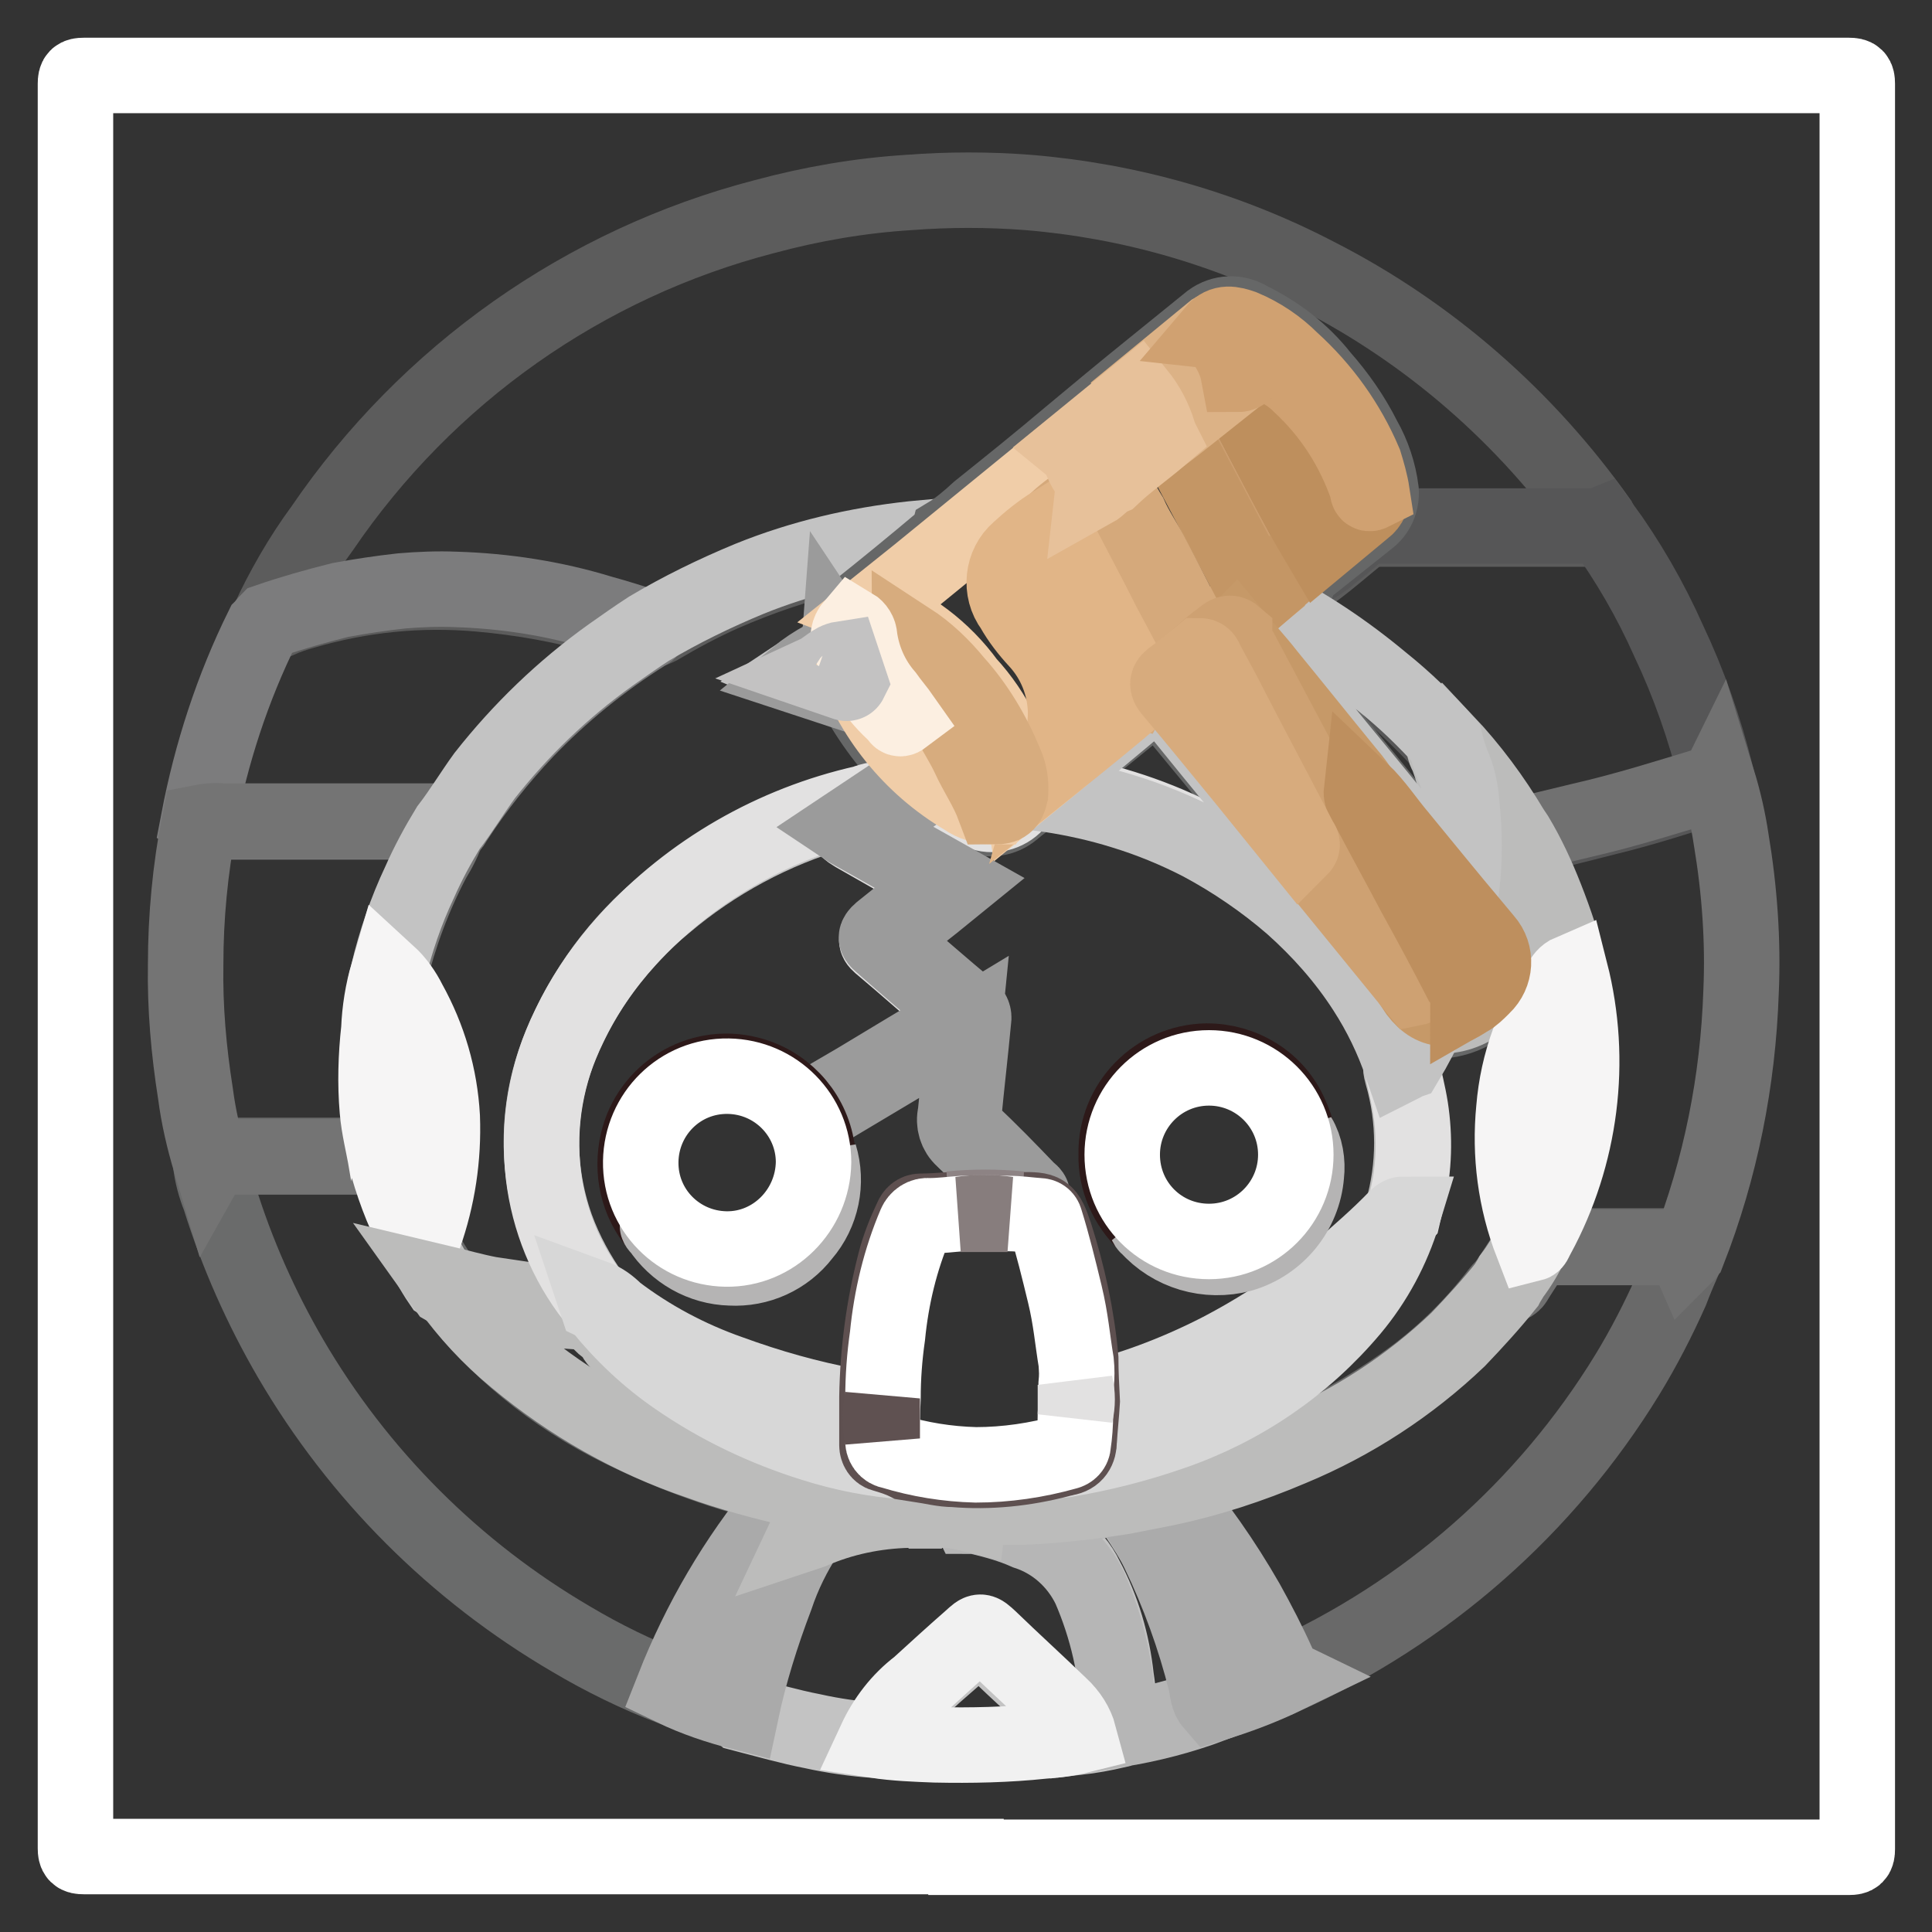 <?xml version="1.0" encoding="utf-8"?>
<!-- Svg Vector Icons : http://www.onlinewebfonts.com/icon -->
<!DOCTYPE svg PUBLIC "-//W3C//DTD SVG 1.1//EN" "http://www.w3.org/Graphics/SVG/1.1/DTD/svg11.dtd">
<svg version="1.1" xmlns="http://www.w3.org/2000/svg" xmlns:xlink="http://www.w3.org/1999/xlink" x="0px" y="0px" viewBox="0 0 256 256" enable-background="new 0 0 256 256" xml:space="preserve">
<rect x="0" y="0" width="256" height="256" fill="#333333" stroke="none"/>
<g> <path stroke-width="10" fill-opacity="0" stroke="#ffffff"  d="M128,246H11.1c-0.9,0-1.1-0.2-1.1-1.1V11.1c0-0.9,0.2-1.1,1.1-1.1h233.9c0.9,0,1.1,0.2,1.1,1.1v233.9 c0,0.9-0.2,1.1-1.1,1.1H128z"/> <path stroke-width="10" fill-opacity="0" stroke="#5c5c5c"  d="M35.5,82.3c2-4.3,4.4-8.5,7.2-12.3c13.9-20.4,34.7-35.1,58.6-41.3c6.3-1.7,12.7-2.8,19.2-3.2 c5.2-0.4,10.5-0.4,15.7,0c13.4,1.1,26.4,4.8,38.3,11c14.9,7.6,27.7,18.8,37.4,32.5c0.1,0.2,0.2,0.3,0.3,0.5c-0.3,0.6-1,0.6-1.5,0.6 H183c-1.3,0-2.6,0.4-3.6,1.3c-1.6,1.3-3.2,2.7-4.8,3.9c-0.5,0.4-1,0.7-1.6,0.8c-0.8-0.3-0.3-0.6,0-0.9c0.7-0.7,1.6-1.3,2.4-2 c1.8-1.5,3.6-3,5.4-4.4c1.5-1,2.2-2.9,1.8-4.6c-0.8-3.8-2.4-7.3-4.8-10.4c-2.4-3.4-5.2-6.4-8.6-8.9c-1.4-1-2.9-1.8-4.5-2.4 c-1.5-0.6-3.1-0.3-4.3,0.8c-11,9-22.1,18-33.1,26.9c-0.5,0.6-1.2,1-1.9,1.2c-4.8,0.4-9.6,1.1-14.3,2.1c-5.3,1.3-10.4,3-15.4,5.2 c-2.9,1.3-5.7,2.8-8.4,4.4c-0.4,0.2-0.8,0.4-1.2,0.4c-2-0.4-3.9-1.2-5.8-1.7c-5.5-1.6-11.1-2.6-16.8-3.1C55.6,78,47.8,78.8,40.3,81 c-1.1,0.3-2.3,0.7-3.4,1.2C36.5,82.3,36,82.6,35.5,82.3L35.5,82.3z"/> <path stroke-width="10" fill-opacity="0" stroke="#6a6b6b"  d="M89.1,223.7c-4.7-1.8-9.2-4-13.4-6.5c-15.4-9-28.2-21.8-37.2-37.2c-3.9-6.7-7.1-13.9-9.4-21.3 c-0.6-1.5-1-3-1.2-4.6c0-0.6,0.4-0.9,0.9-1c0.5-0.1,0.9-0.1,1.4,0h18.5c0.9-0.2,1.7,0.1,2.4,0.7c0.4,0.4,0.7,1,0.8,1.6 c0.9,3.3,2.2,6.4,3.8,9.4c1,1.8,2,3.5,3.2,5.1c0.2,0.3,0.4,0.5,0.6,0.8c6,7.9,13.8,14.3,22.8,18.7c6.9,3.4,14.1,6,21.6,7.7 c0.4,0,0.8,0.2,1.1,0.5c0.1,0.5-0.2,0.7-0.4,1c-6.1,7.3-11.1,15.5-14.8,24.3C89.7,223.1,89.6,223.6,89.1,223.7z"/> <path stroke-width="10" fill-opacity="0" stroke="#696969"  d="M223.4,166.3c-0.7,1.6-1.4,3.2-2,4.8c-1.7,3.8-3.6,7.5-5.8,11.1c-10.8,17.6-26.6,31.5-45.5,40 c-0.7,0-0.8-0.5-1-0.9c-2-4.7-4.4-9.3-7.2-13.6c-1.9-2.9-4-5.7-6.2-8.4c-0.5-0.6-1.2-1.1-1.2-2c1.4-0.6,2.8-1,4.3-1.3 c10.3-2.7,20-7.3,28.5-13.6c4.3-3.2,8.1-7,11.3-11.2c0.3-0.4,0.7-0.8,1.2-1.1c1-0.9,1.8-2,2.4-3.2c0.6-1.2,1.7-1.9,3-1.8h15.8 c0.5,0,1.1,0,1.6,0.2C223.1,165.3,223.5,165.6,223.4,166.3z"/> <path stroke-width="10" fill-opacity="0" stroke="#565657"  d="M172.6,75.8c1.4-0.6,2.7-1.4,3.8-2.4c1.2-0.9,2.4-1.9,3.5-2.9c0.7-0.6,1.5-0.8,2.4-0.8h28.3 c0.5,0.1,1.1,0,1.6-0.2c3.5,4.8,6.5,10,8.9,15.4c2.7,5.7,4.8,11.7,6.3,17.8c0,0.3,0,0.5,0.1,0.8c0,0.8-0.7,0.7-1.2,0.9 c-4.4,1.4-8.8,2.8-13.3,3.9c-4,1-8,2.1-12,2.8c-0.6,0-0.9-0.5-1.2-1c-2.2-3.7-4.8-7.1-7.6-10.4c-0.3-0.4-0.7-0.7-1-1.1 c-6.1-6.7-13.3-12.4-21.2-16.8c-0.9-0.5-2-0.7-2.7-1.7v-0.2c1.4-1.5,3-2.9,4.8-4C172.3,75.9,172.5,75.8,172.6,75.8L172.6,75.8z"/> <path stroke-width="10" fill-opacity="0" stroke="#717171"  d="M200.9,110.8l8.7-2.1c5.7-1.3,11.4-3.1,17-4.8c0.4,0,0.8-0.1,1-0.5c0.8,2.6,1.4,5.2,1.8,7.9 c1.1,6.6,1.6,13.4,1.3,20.1c-0.4,11.8-2.7,23.4-7,34.4c-0.1,0.1-0.1,0.3-0.2,0.4c-0.4-0.9-1.1-0.9-1.9-0.9h-16.6 c-1-0.1-2,0.5-2.4,1.5c-0.6,1-1.3,2-1.9,3c-0.2,0.3-0.6,0.5-0.9,0.6c-0.2-0.5,0.2-0.9,0.4-1.2c1-1.5,2-3,2.8-4.5 c4.3-7.5,6.5-16,6.2-24.6c-0.1-3.6-0.5-7.2-1.3-10.8c-1.4-6.1-3.6-11.9-6.7-17.3C200.9,111.5,200.6,111.2,200.9,110.8z"/> <path stroke-width="10" fill-opacity="0" stroke="#7c7c7d"  d="M35.5,82.3c3.2-1.1,6.4-2,9.6-2.8c2.7-0.5,5.4-0.9,8.1-1.2c2.4-0.2,4.8-0.3,7.2-0.2 c6.5,0.2,13,1.2,19.2,3.1c2.2,0.6,4.4,1.3,6.5,2c0,0.5-0.4,0.6-0.7,0.8c-5.7,3.6-11,7.9-15.7,12.8c-3.5,3.7-6.6,7.6-9.4,11.9 c-0.3,0.4-0.5,1.3-1.4,0.6c-0.5-0.3-1.1-0.4-1.7-0.4H27.2c-0.3,0.1-0.6,0-0.9-0.2c1.7-8.9,4.5-17.5,8.5-25.6 C35,82.9,35.2,82.6,35.5,82.3L35.5,82.3z"/> <path stroke-width="10" fill-opacity="0" stroke="#747474"  d="M26.4,109c1-0.2,2-0.3,3.1-0.2H58c0.7,0,1.3,0,1.4,0.9c-0.5,1.5-1.2,2.9-2,4.2c-2.6,4.9-4.5,10.1-5.8,15.4 c-1.3,5.5-1.8,11.1-1.5,16.6c0.1,2.1,0.5,4.2,1,6.2c0.1,0.6,0.5,1.3,0,1.9c-0.6-0.5-1.3-0.8-2.1-0.7H29.6c-0.7,0-1.3,0-1.7,0.7 c-0.9-3-1.6-6-2-9.1c-0.9-5.7-1.4-11.4-1.3-17.1C24.6,121.5,25.2,115.2,26.4,109z"/> <path stroke-width="10" fill-opacity="0" stroke="#c3c3c3"  d="M116,230.6c-2.8-0.2-5.6-0.6-8.3-1.2c-3.1-0.6-6.2-1.5-9.3-2.3c-0.1-0.1-0.3-0.1-0.4-0.2 c-0.3-0.4-0.1-0.9,0-1.3c1.6-7.2,4.1-14.2,7.4-20.8c0.3-0.7,0.7-1.3,1.3-1.7c4.3-2,9-3.1,13.7-3.1h4.1c1.3,0,2.5,0.1,3.8,0.4 c4.3,0.7,8.5,2.2,12.1,4.6c1.5,1,2.7,2.4,3.5,4.1c2.2,4.1,3.5,8.6,4,13.2c0.3,1.9,0.4,3.7,0.5,5.6c0,0.5,0,1.1-0.5,1.4 c-1.7,0.4-3.4,0.7-5.1,0.9c-1.2-2.1-2.8-4-4.6-5.7c-2.7-2.4-5.2-4.8-7.7-7.2c-0.3-0.4-0.9-0.5-1.3-0.3c-0.1,0.1-0.2,0.2-0.3,0.3 c-1.6,1.6-3.4,3.1-5.1,4.6c-1.7,1.6-2.7,2.4-3.9,3.7c-1.4,1.3-2.6,2.9-3.5,4.6C116.4,230.4,116.2,230.5,116,230.6z"/> <path stroke-width="10" fill-opacity="0" stroke="#b6b6b6"  d="M148,229.2c0.3-0.6,0.3-1.3,0.2-2c-0.2-5.8-1.5-11.5-3.8-16.8c-1.7-3.5-4.7-6.2-8.4-7.4 c-2-0.9-4.2-1.5-6.3-2c-0.4-0.1-0.8-0.1-1.3-0.1c-0.3-0.6,0.2-0.8,0.6-0.9c0.3-0.1,0.7-0.1,1,0c5.9,0,11.7-0.5,17.5-1.4 c0.3,0,0.7,0,1,0c0.9,0.3,1.3,1.2,1.9,1.9c2.5,3.6,4.6,7.4,6.1,11.4c1.7,4.4,3,8.9,4.1,13.5c0,0.2,0,0.3,0,0.5 C156.6,227.4,152.4,228.5,148,229.2L148,229.2z"/> <path stroke-width="10" fill-opacity="0" stroke="#f1f1f1"  d="M116,230.6c1.3-2.8,3.2-5.3,5.7-7.2c2.3-2.1,4.6-4.2,7-6.3c1.2-1.1,1.2-1.1,2.4,0c3.1,3,6.3,5.9,9.4,8.9 c1.2,1.1,2.1,2.5,2.5,4c-1.6,0.4-3.2,0.6-4.8,0.7c-4.7,0.5-9.5,0.6-14.3,0.5C121.3,231.1,118.6,231,116,230.6L116,230.6z"/> <path stroke-width="10" fill-opacity="0" stroke="#ababab"  d="M160.7,225.8c-0.7-0.8-0.7-1.8-0.9-2.8c-1.5-6-3.6-11.8-6.3-17.4c-1.1-2.3-2.4-4.5-4-6.5 c-0.2-0.2-0.3-0.5-0.4-0.7c0.4-0.4,0.9-0.6,1.4-0.6c1.3-0.4,2.7-0.6,4.1-0.6c4,4.7,7.5,9.7,10.6,15.1c1.5,2.7,2.9,5.4,4.2,8.3 c0.2,0.5,0.3,1.2,0.9,1.5C167.2,223.6,164,224.8,160.7,225.8z"/> <path stroke-width="10" fill-opacity="0" stroke="#aaaaaa"  d="M106.9,203.2c-1.7,2.6-3.1,5.4-4.1,8.4c-1.9,5-3.5,10.1-4.6,15.3c-3.1-0.8-6.1-1.8-9-3.2 c3.5-8.9,8.3-17.1,14.4-24.5l1.4-1.8c1.6-0.1,3.3,0.1,4.8,0.7c0.5,0.1,0.3,0.6,0,0.8C108.8,200.4,108,201.9,106.9,203.2z"/> <path stroke-width="10" fill-opacity="0" stroke="#c3c3c3"  d="M51.4,129c1-4.2,2.4-8.3,4.2-12.1c1.1-2.5,2.4-4.9,3.8-7.2c1.7-2.2,3.2-4.7,4.8-6.9 c4.8-6.1,10.4-11.5,16.7-16c1.7-1.2,3.4-2.4,5.1-3.5c4.2-2.5,8.7-4.7,13.3-6.6c6.9-2.8,14.2-4.5,21.6-5.3l4.3-0.4 c0.1,0.7-0.5,1-0.9,1.3c-3.8,3.1-7.5,6.3-11.4,9.2c-1.2,0.9-1.8,2.3-1.7,3.7c0,0.7-0.5,1.1-1,1.4c-1.3,0.9-2.7,1.7-4.2,2.7 c2.4,1,5,1.6,7.2,2.6c0.4,0.3,0.7,0.7,0.9,1.2c1.4,2.4,3.1,4.6,4.9,6.7c1,0.9,2,2,2.8,3.1c0,0.3-0.2,0.5-0.4,0.7 c-1.2,1-2.5,1.8-3.9,2.4c-2.3,0.3-4.5,0.8-6.7,1.6c-8.3,2.4-16.1,6.6-22.7,12.2c-6.1,5-10.8,11.4-13.8,18.7 c-3.2,7.7-3.4,16.2-0.6,24.1c1.2,3.3,2.9,6.4,4.9,9.2c0.2,0.4,0.6,0.7,0,1.2c-1.3,0.3-2.6,0.3-3.8,0c-4.9-0.3-9.7-1-14.4-2.2 c-0.7-0.1-1.4-0.4-2-0.8c-1.1-1.6-2-3.4-2.9-5.1c1.2-3.3,2-6.8,2.4-10.2c1.2-8.6-0.9-17.3-5.9-24.3C51.9,129.8,51.6,129.4,51.4,129 L51.4,129z"/> <path stroke-width="10" fill-opacity="0" stroke="#666767"  d="M111.2,85.2c-0.1-1.6,0.7-3.2,2.1-4.1c3.9-3.1,7.8-6.3,11.6-9.5c0.2-0.2,0.5-0.4,0.6-0.7 c1.5-0.9,2.9-2.1,4.2-3.3c4-3.2,8.1-6.5,12-9.8c3.6-3,7.2-6,10.8-8.9l7.9-6.4c1.5-1.1,3.5-1.2,5.1-0.2c3.7,1.8,7,4.3,9.6,7.6 c2.2,2.5,4.1,5.2,5.6,8.2c1.2,2.1,2,4.5,2.3,6.9c0.1,1.5-0.5,2.9-1.7,3.8l-8.3,6.6c-0.1,0.1-0.3,0.3-0.4,0.5 c-1.8,1.3-3.5,2.7-5.1,4.2c-0.6,0.7-1.3,1.4-2.1,1.9c-0.7,0.5-0.8,1-0.2,1.8c5.7,7,11.4,13.9,17.1,20.9c3.8,4.6,7.5,9.2,11.3,13.8 c1.5,1.8,3,3.6,4.4,5.4c1.9,2,2,5.1,0.2,7.2c-1.5,2.3-3.9,3.7-6.6,4.1c-0.7,0-1.5-0.1-2.1-0.3c-1.9-0.6-2.8-2.4-3.9-3.8 c-2.3-3-4.6-5.8-7-8.7c-3.9-4.8-7.8-9.6-11.8-14.4c-3.9-4.8-8.3-10.1-12.6-15.3c-0.7-0.9-0.9-0.9-1.8-0.1 c-5.3,4.3-10.5,8.6-15.8,12.8c-0.7,0.7-1.6,1.3-2.4,2c-1.3,1.1-3.2,1.4-4.8,0.7c-2.4-0.9-4.6-2.2-6.5-3.9c-0.4-0.3-0.7-0.7-0.9-1.2 c-3.4-3.1-6.3-6.8-8.5-10.8c-0.7-0.4-0.8-1.2-1.1-1.9c-0.4-1-0.8-1.9-1-3C110.9,86.7,111.4,85.9,111.2,85.2L111.2,85.2z"/> <path stroke-width="10" fill-opacity="0" stroke="#bcbcbb"  d="M189.4,134.5c4.2,0.7,8.2-1.7,9.6-5.7c0.5-1.5,0.2-3.1-0.8-4.3c-1.6-2-3.2-4-4.8-6.1 c0.3-2.5,0.3-4.9,0.3-7.4c0.1-3.7-0.6-7.3-1.9-10.8c-0.3-0.6-0.7-1.2-0.2-1.9c3.3,3.5,6.2,7.4,8.7,11.6c0.2,0.3,0.4,0.6,0.6,0.9 c1.5,2.5,2.8,5.3,3.9,8.1c1.3,3.3,2.4,6.6,3.2,10c-1,1.5-2.1,3-3,4.6c-2.7,4.9-4.1,10.3-4.2,15.9c-0.2,4.8,0.6,9.7,2.1,14.2 c0.2,0.4,0.2,0.8,0,1.2c-0.7,1.5-1.6,3-2.6,4.3c-0.2,0.4-0.5,0.8-0.7,1.2c-2,2.5-4.2,4.9-6.4,7.2c-6.4,6.1-13.9,11-22.1,14.4 c-5.4,2.3-10.9,4.1-16.6,5.3l-5.6,1.1c-4.4,0.7-8.9,1.2-13.3,1.4c-2,0-4,0-6,0.2c-0.5,0-1,0-1.1,0.7c-1.2-0.3-2.4-0.5-3.7-0.5 c-1.4-0.3-2.9-0.3-4.4,0c-4.4,0.1-8.8,1-12.9,2.8l-0.6,0.2c0.8-1.7,1.9-3.4,3.1-4.8l-4.9-1c-4.2-1-8.4-2.1-12.5-3.6 c-8.9-3-17.1-7.7-24.3-13.7c-3.4-2.8-6.4-6-8.9-9.6c0.2-0.1,0.5-0.1,0.6,0c2.4,1.2,5,1.8,7.6,1.9c3.3,0.5,6.6,0.8,9.9,1 c0.7-0.1,1.3,0.2,1.8,0.7c0.8,1.1,2,1.7,2.6,2.9c0.1,0.3,0.3,0.5,0.5,0.6c2.4,1.5,4,3.9,6.4,5.4c2.4,1.5,4.8,3.1,7.2,4.4 c6.7,3.5,13.9,5.8,21.3,6.8l3,0.4c0.7,0.2,1.5-0.2,1.9-0.8c1,0,2,0.1,2.9,0.3c4.9,0.5,9.9,0.2,14.7-1h0.5c2,0,3.9-0.3,5.8-0.8 c8-1.6,15.5-4.8,22.3-9.3c5.8-3.8,10.7-8.9,14.2-14.9c1.4-2.3,2.5-4.8,3.2-7.5c1.7-5.9,1.7-12.2,0-18.1c-0.1-0.4-0.2-0.7-0.2-1.1 c0.9-1.9,2.2-3.7,3-5.6C188.7,135.3,188.8,134.7,189.4,134.5L189.4,134.5z"/> <path stroke-width="10" fill-opacity="0" stroke="#f6f5f5"  d="M51.4,129c1.2,1.1,2.1,2.4,2.8,3.8c2.6,4.7,4.1,9.8,4.4,15.2c0.2,5.4-0.6,10.7-2.4,15.8 c-0.1,0.4-0.2,0.8-0.6,1c-1.8-3.2-3.2-6.7-4.2-10.2c-0.1-0.2-0.1-0.4-0.2-0.5c-0.4-2.4-1-4.6-1.2-7c-0.3-3.5-0.2-7.1,0.2-10.7 C50.3,133.9,50.7,131.4,51.4,129z"/> <path stroke-width="10" fill-opacity="0" stroke="#bcbcbb"  d="M122,194.1c0,0.7-0.3,0.9-1,0.9c-5.9-0.4-11.7-1.7-17.3-3.8c-4.8-1.7-9.3-4-13.6-6.8 c-1.6-1-3.1-2.1-4.5-3.4c-0.7-0.7-1.7-1.2-2-2.3c0-0.3-0.6,0-0.8-0.2c-0.7-0.4-1.2-0.9-1.5-1.6c-0.1-0.4-0.3-0.7-0.7-0.8 c-0.3-0.2-0.6-0.4-0.9-0.7c-0.7-1.4-1.9-1.5-3.3-1.6c-3.2-0.2-6.4-0.5-9.6-1l-3.9-0.6c-1.3-0.3-2.6-0.8-3.8-1.5l-0.5-0.7 c2.1,0.5,4.2,1.1,6.3,1.5c2.8,0.4,5.6,0.9,8.5,1.1c1.9,0.1,3.8,0.5,5.7,0.5c0.5,0,0.7,0.3,1,0.6c6.6,7.6,15.1,13.3,24.7,16.5 c4.4,1.6,9,2.7,13.7,3.4h1.6C120.5,193.4,121.6,193.4,122,194.1L122,194.1z"/> <path stroke-width="10" fill-opacity="0" stroke="#c3c3c3"  d="M191.5,98.3c0.3,1.2,0.7,2.4,1.2,3.6c0.6,1.5,0.9,3.2,1,4.8c0.4,3.6,0.4,7.2,0,10.7c0,0.4-0.2,0.7-0.5,1 l-11.6-14.2c-5.7-6.9-11.3-13.8-16.8-20.7c-0.5-0.6-0.6-0.9,0-1.4c0.9-0.8,1.8-1.4,2.7-2.1c5.6,2.8,10.8,6.3,15.6,10.3 C186.1,92.7,188.9,95.4,191.5,98.3z"/> <path stroke-width="10" fill-opacity="0" stroke="#f6f5f5"  d="M203,164.8c-2.2-5.7-3-11.8-2.4-17.9c0.5-6.1,2.6-11.9,6.2-16.8c0.3-0.5,0.6-1,1.3-1.3 c3,11.8,1.4,24.3-4.4,35C203.4,164.2,203.4,164.7,203,164.8z"/> <path stroke-width="10" fill-opacity="0" stroke="#bcbcbb"  d="M120.4,200.2c1.4-0.7,3-0.7,4.4,0H120.4z"/> <path stroke-width="10" fill-opacity="0" stroke="#e2e1e1"  d="M185.7,141.1c0.4,1.9,0.9,3.8,1.2,5.7c0.6,3.9,0.5,7.9-0.4,11.8c-0.2,0.8-0.4,1.5-0.6,2.4 c-6.6,7-14.2,12.9-22.7,17.6c-5.8,3.2-12,5.6-18.4,7.2c-0.5,0.1-1.1,0.5-1.6,0c-0.3-2-0.5-3.9-0.6-5.9c-0.5-5-1.5-9.9-2.9-14.7 c-0.3-1-0.6-2-0.9-3c-0.1-1-1-1.7-2-1.6c-0.6,0-1.2,0-1.8-0.1c-3-0.2-6-0.2-9,0c-1.1,0.1-2.3,0.3-3.4,0.3c-0.8,0-1.6,0.5-1.8,1.3 c-1.2,2.5-2.1,5.2-2.7,7.9c-0.7,3.5-1.2,7.1-1.5,10.7c0,1.4,0,2.9-0.3,4.3v0.3c-0.4,2-0.4,2-2.4,1.6c-6.3-1.1-12.5-2.8-18.4-5.1 c-3.2-1.1-6.2-2.5-9.1-4.2c-2.7-1.7-5.3-3.6-7.7-5.6c-3.7-4.7-6-10.4-6.7-16.3c-0.8-6.8,0.4-13.6,3.4-19.7c2-4.2,4.7-8.1,7.8-11.5 c8.3-9.1,19.3-15.4,31.3-18.1c1-0.4,2.1-0.6,3.2-0.5c0,0.5-0.5,0.7-0.8,0.9c-1.2,0.8-2.4,1.6-3.6,2.4c-1.2,0.8-1.1,0.7,0,1.4 l7.2,4.1l3.2,1.8c1.1,0.6,1.1,0.9,0,1.7c-2.2,1.8-4.5,3.6-6.7,5.4c-1.1,0.9-1.1,1,0,1.9c3.1,2.6,6.1,5.3,9.2,7.9l0.4,0.3 c1,0.9,1,1.4-0.2,2.1l-10.5,6.4c-2,1.2-3.9,2.4-5.9,3.5c-0.3,0.2-0.8,0.3-0.8,0.9c0.5,0.2,0.9-0.2,1.3-0.4 c5.1-3.2,10.3-6.3,15.5-9.3c0.5-0.3,1-0.9,1.5-0.6s0.2,1.1,0.2,1.7c-0.2,2.9-0.7,5.8-0.8,8.7c0,0.1,0,0.2,0,0.3 c-0.6,1.9,0.3,3.9,1.9,4.8c2.2,1.8,4.1,4,6.2,6c0.3,0.3,0.5,0.7,1.1,0.7c0-0.6-0.4-0.8-0.7-1.1l-7.2-7.2c-0.8-0.7-1.1-1.8-0.9-2.9 c0.4-2.9,0.6-5.8,0.8-8.8c0.1-1,0.2-2,0.4-3c0.2-0.8-0.1-1.5-0.7-2c-3.2-2.8-6.4-5.5-9.6-8.3c-1-0.9-1-1.1,0-1.9 c2.4-2,4.8-3.8,7.2-5.8c0.6-0.5,0.7-0.7,0-1.2c-3.5-1.9-7-3.9-10.5-5.9c-1.2-0.7-1.3-1-0.1-1.7c2.4-1.7,5-3.2,7.4-4.8 c0.2-0.1,0.4-0.2,0.6-0.2c1,0.7,2.1,1.4,3.1,2.1c1.2,0.8,2.5,1.4,3.9,1.8c1.7,0.7,3.6,0.2,4.8-1.1c0.6-0.6,1.3-1.2,2-1.7 c0.8-0.2,1.6-0.2,2.4,0c6.7,1,13.2,3,19.2,6c9.9,4.7,18.2,12.2,23.9,21.6c1.3,2.3,2.4,4.7,3.3,7.2 C185.7,140.2,185.8,140.7,185.7,141.1L185.7,141.1z"/> <path stroke-width="10" fill-opacity="0" stroke="#d7d7d7"  d="M78.8,171.9c1.1,0.4,2,1.1,2.8,1.9c4.6,3.5,9.7,6.2,15.1,8.1c5.2,1.9,10.5,3.4,15.9,4.4 c0.8,0.1,1.6,0.1,2.4,0.3c0.8,0.2,1.1,0,1-0.9c-0.1-0.3,0-0.6,0.2-0.8c0.5,0.3,0.4,0.9,0.4,1.3v4.8c-0.1,0.6,0.3,1.1,0.9,1.3 l1.9,0.6c0.4,0.1,0.8,0.2,0.8,0.8c-4.3-0.3-8.4-1.1-12.5-2.4c-6.4-2-12.5-4.9-18-8.7c-3.8-2.6-7.2-5.8-10.1-9.4 c-0.2-0.2-0.3-0.3-0.5-0.4L78.8,171.9z"/> <path stroke-width="10" fill-opacity="0" stroke="#9b9b9b"  d="M122.9,103.9c-1.5,1.2-3.1,2.3-4.8,3.3c-1.3,0.9-2.6,1.7-4,2.7l12.8,7.2l-3.2,2.6c-1.8,1.4-3.6,2.9-5.5,4.3 c-0.5,0.4-0.6,0.6,0,1c3.4,2.9,6.8,5.9,10.3,8.8c0.4,0.3,0.6,0.8,0.5,1.3c-0.4,4.3-0.9,8.5-1.3,12.7c-0.1,0.8,0.2,1.7,0.8,2.2 c2.6,2.4,5.2,5.1,7.7,7.7c0.3,0.3,1,0.6,0.3,1.2s-0.8,0-1.1-0.4c-2.6-2.5-5.2-5.1-7.8-7.6c-0.9-0.8-1.3-2.1-1-3.3 c0.4-3.8,0.7-7.5,1.1-11.5l-4.8,2.9l-12.4,7.4c-0.5,0.1-0.9,0.8-1.3,0c-0.4-0.8,0.3-0.8,0.7-1.1l3.6-2.1c4.5-2.7,8.9-5.4,13.4-8 c0.9-0.6,0.8-0.9,0-1.4c-3.4-2.9-6.8-5.8-10.2-8.8c-0.7-0.6-0.8-0.9,0-1.6c2.4-1.9,4.8-3.9,7.2-5.7c0.7-0.6,0.8-0.8,0-1.3 c-3.8-2.1-7.6-4.3-11.4-6.4l-0.6-0.4l6-4c1.5-0.9,2.9-1.9,4.2-3C122.4,103.2,122.7,103.5,122.9,103.9z M111.2,85.2 c0.4,0.6,0,1.4,0.4,2.1c-0.9,0.5-1.8,1.1-2.6,1.8c1.1,0.5,2.3,0.9,3.6,1.2l0.9,1.9l-7.9-2.6c1.1-0.9,2.3-1.7,3.6-2.4 C110,86.6,111.1,86.5,111.2,85.2z"/> <path stroke-width="10" fill-opacity="0" stroke="#c3c3c3"  d="M185.7,141.1c-1.2-3.5-2.8-6.8-4.8-9.9c-2.7-4.2-6-7.9-9.7-11.2c-3.7-3.2-7.8-6-12.1-8.3 c-3.3-1.7-6.7-3.1-10.3-4.2c-3.2-1-6.4-1.7-9.6-2.2c-0.8-0.1-1.6-0.2-2.4-0.3c5.5-4.4,10.8-8.8,16.1-13.3c0.7-0.6,1-0.2,1.4,0.3 l6.5,8c6,7.3,12,14.7,18,22.1c2.4,2.9,4.8,5.7,7,8.7c0.9,1.5,2.2,2.8,3.7,3.7c-0.9,2.1-2,4.2-3.2,6.2 C186,140.8,185.9,141,185.7,141.1z"/> <path stroke-width="10" fill-opacity="0" stroke="#f0cda8"  d="M140.2,100.7l-5,4.1c-0.9-5.3-3.3-10.3-7-14.3c-3.2-4.4-7.6-7.7-12.6-9.6l6-4.8l20.1-16.4l0.4-0.2 c0.5,0,0.8,0.3,1,0.6l1.8,3.3c0.3,0.5,0.3,1.1,0.2,1.7c-0.9,1.1-2,2.1-3.2,2.9c-0.7,0.6-1.5,1.2-2.2,1.8c-1.3,1-2.4,2-3.8,3 c-2.5,1.7-3.2,5.1-1.5,7.6c0.1,0.1,0.2,0.2,0.3,0.4c0.9,1.5,2,2.8,3.2,4.1c3.3,3.8,4.6,8.9,3.4,13.7 C140.9,99.3,140.6,100,140.2,100.7z"/> <path stroke-width="10" fill-opacity="0" stroke="#cc9e6f"  d="M167.1,78.6l-7.2,6l-1.2,0.9c-0.5-0.3-0.9-0.8-1.1-1.3c-2.4-4.8-5-9.4-7.4-14.1l-2.7-5.1 c-0.3-0.5-0.5-1.1-0.5-1.7c0.1-0.4,0.3-0.7,0.7-0.9c2-1.5,3.8-3.2,5.8-4.7l1.5-1.2c0.2-0.2,0.5-0.4,0.8-0.2c-0.1,1,0.2,2.1,0.8,3 c3.1,6,6.3,11.9,9.4,17.8C166.4,77.7,166.9,78,167.1,78.6L167.1,78.6z"/> <path stroke-width="10" fill-opacity="0" stroke="#c49665"  d="M167.1,78.6c-0.6-0.2-1-0.7-1.3-1.3c-3.2-6.1-6.4-12.1-9.6-18.2c-0.5-0.9-1.3-1.8-0.5-2.9 c0.1-0.4,0.4-0.8,0.7-1c2-1.6,4.1-3.2,6.2-4.8c0.3-0.2,0.5-0.6,1-0.4c0.6,2,1.4,4,2.6,5.7c2.5,4.8,5.1,9.6,7.6,14.4 c0.3,0.6,1.2,1,0.9,1.9L167.1,78.6z"/> <path stroke-width="10" fill-opacity="0" stroke="#d5a97b"  d="M147.3,63.2c0.6,1.8,1.4,3.5,2.4,5.1c0.8,1.8,1.9,3.4,2.8,5.1c1.9,3.6,3.7,7.2,5.6,10.8 c0.2,0.5,0.8,0.7,0.8,1.3l-7.4,6.1c-0.1,0.1-0.3,0.1-0.4,0.2c-0.5-0.1-0.7-0.6-0.9-1c-2.2-4.2-4.4-8.5-6.7-12.7 c-1.2-2.3-2.4-4.5-3.6-6.8c-0.3-0.6-0.8-1.2-0.3-1.9c1.2-1.3,2.7-2.2,4.1-3.4c0.4-0.4,0.8-0.6,1.2-1 C145.4,64.2,146,63.2,147.3,63.2L147.3,63.2z"/> <path stroke-width="10" fill-opacity="0" stroke="#c69968"  d="M163.6,84.2c1.4,1.7,2.9,3.3,4.3,5.1c3.6,4.4,7.2,8.9,10.8,13.3c0.6,0.7,1.2,1.5,1.7,2.3 c3.6,6.4,6.9,12.9,10.3,19.2c1.2,2.2,2.3,4.4,3.5,6.6c0.3,0.5,0.6,1.1,0.2,1.7c-2.2,1.7-4.8,2-7.1-1.6c-0.5-1.6-1.2-3.1-2.1-4.5 c-1.9-3.5-3.7-7-5.6-10.6c-4.8-8.9-9.5-18-14.2-26.9c-0.6-1.1-1.1-2.3-1.8-3.3C163.5,85,163.3,84.5,163.6,84.2L163.6,84.2z"/> <path stroke-width="10" fill-opacity="0" stroke="#e1b587"  d="M139.5,69.4c0.1,0.9,0.5,1.7,1,2.4c1.9,3.7,3.8,7.2,5.7,11c1.6,3,3.2,6,4.8,9c-3.6,3.1-7.2,6-10.8,8.9 c0.6-2.1,1-4.2,1-6.4c-0.1-3.5-1.4-6.8-3.8-9.4c-1.2-1.3-2.3-2.7-3.2-4.3c-1.8-2.4-1.4-5.8,0.8-7.7 C136.4,71.6,137.9,70.4,139.5,69.4z"/> <path stroke-width="10" fill-opacity="0" stroke="#be8f5d"  d="M174.9,72.3c-3.8-6.4-7-13-10.5-19.5c-0.6-0.8-0.9-1.8-0.8-2.8c0.1-0.3,0.2-0.5,0.5-0.7 c1.5-1.8,4.2-2,6-0.5c0.1,0.1,0.2,0.2,0.3,0.3c3.4,2.6,6.2,5.9,8.3,9.6c1.2,1.8,2,3.9,2.6,6c0.1,0.2,0.2,0.4,0.4,0.5 c0.2,0.8-0.2,1.7-0.9,2.2L174.9,72.3z"/> <path stroke-width="10" fill-opacity="0" stroke="#cea172"  d="M163.6,84.2c0,0.8,0.4,1.3,0.7,1.9l6.7,12.6c4,7.6,8,15.1,12,22.7c1.5,2.9,3.2,5.8,4.6,8.9 c0.1,0.3,0.4,0.5-0.1,0.6l-15-18.4c-0.7-2-1.6-3.9-2.7-5.7c-2-3.8-3.9-7.5-6-11.3c-1.7-2.9-3.1-5.8-4.8-8.6 c0.9-0.8,1.9-1.7,2.9-2.4C162.4,84.1,162.9,83.6,163.6,84.2L163.6,84.2z"/> <path stroke-width="10" fill-opacity="0" stroke="#f0cda8"  d="M131.7,106.9c-1.4,0-2.8-0.4-3.9-1.2c-7.1-4.2-12.4-10.8-15-18.6c-0.2-0.5-0.3-1-0.2-1.6 c0.5,0,0.5,0.3,0.6,0.6c1.2,3.2,3.1,6,5.6,8.3c-2.1-2.3-3.8-5-4.8-7.9c-0.2-1.2-0.5-2.4-1-3.5c0.8-1,1.8-0.8,2.8-0.5 c1.7,0.5,3.3,1.3,4.6,2.4c2.4,4.1,4.4,8.4,6.7,12.5c1.4,2.6,2.8,5.3,4.2,8C131.6,105.8,132.1,106.2,131.7,106.9z"/> <path stroke-width="10" fill-opacity="0" stroke="#be8f5e"  d="M194.5,132.4c0-0.9-0.4-1.7-0.9-2.4c-2-3.9-4.1-7.8-6.2-11.6c-2-3.8-4.1-7.6-6.1-11.4 c-0.4-0.7-1-1.3-0.9-2.2c1.9,1.8,3.3,4,5,6c3.3,4,6.6,8.1,9.9,12c0.5,0.6,1,1.2,1.5,1.8c1.6,1.8,1.4,4.5-0.3,6.1 c0,0-0.1,0.1-0.1,0.1C195.8,131.4,195.2,132,194.5,132.4z"/> <path stroke-width="10" fill-opacity="0" stroke="#d7ab7d"  d="M159,86.9c0.6,0,0.7,0.5,0.9,0.9c1.2,2.2,2.4,4.4,3.5,6.6c2.9,5.6,5.9,11.2,8.8,16.8 c0.2,0.4,0.6,0.7,0.1,1.2l-7.2-8.9c-3.3-4-6.6-8.1-9.9-12c-0.6-0.7-0.6-1.1,0-1.6C156.6,88.9,157.8,87.9,159,86.9L159,86.9z"/> <path stroke-width="10" fill-opacity="0" stroke="#dcb286"  d="M164.1,49.6l-0.5,0.5l-7.8,6.2l-2.1,1.6c-0.6-0.3-0.6-1-0.8-1.5c-0.7-1.4-1.5-2.8-2.2-4.3l10.1-8.3 c0.5-0.3,0.8,0,1,0.4c0.9,1.3,1.6,2.7,2.3,4.2C164.4,48.8,164.4,49.3,164.1,49.6L164.1,49.6z"/> <path stroke-width="10" fill-opacity="0" stroke="#d7ac7e"  d="M131.7,106.9c-0.9-2.4-2.3-4.4-3.3-6.6c-0.7-1.5-1.6-2.9-2.4-4.4c-1.8-3.3-3.5-6.6-5.2-10 c-0.2-0.3-0.3-0.7-0.3-1.1c2.3,1.5,4.3,3.4,6.1,5.6c2.8,3.1,5,6.8,6.6,10.7c0.6,1.3,0.8,2.7,0.7,4.1 C133.6,106.5,133.2,106.9,131.7,106.9z"/> <path stroke-width="10" fill-opacity="0" stroke="#e7c19a"  d="M150.8,52.2c1.2,1.5,2.1,3.2,2.7,5.1c0,0.2,0.1,0.4,0.2,0.6c-2.1,1.8-4.4,3.4-6.4,5.3 c-1,0.4-1.6,1.3-2.5,1.8c0.1-0.9-0.2-1.7-0.7-2.4c-0.8-1-0.9-2.4-2-3.3L150.8,52.2z"/> <path stroke-width="10" fill-opacity="0" stroke="#d0a171"  d="M164.1,49.6c-0.3-1.6-1-3-1.9-4.3c-0.3-0.6-0.4-1.3-1.3-1.4c1.1-1.3,2.4-1,3.8-0.5c2.4,1,4.6,2.5,6.4,4.3 c4.2,3.8,7.5,8.4,9.7,13.6c0.4,1.3,0.8,2.7,1,4c-0.6,0.3-0.6-0.2-0.6-0.5c-1.8-5.3-4.8-10-8.9-13.8c-1.1-1.1-2.4-2-3.9-2.5 c-1.2-0.5-2.5-0.2-3.4,0.7C164.8,49.4,164.4,49.6,164.1,49.6L164.1,49.6z"/> <path stroke-width="10" fill-opacity="0" stroke="#fcefe1"  d="M113,82.9c0.5,0.3,0.9,0.9,0.9,1.5c0.4,2.9,1.6,5.6,3.5,7.8c0.7,1,1.5,1.9,2.2,2.9c-0.4,0.3-0.6,0-0.7-0.3 c-2.9-2.5-5-5.8-6.3-9.4C112.2,84.6,112.4,83.6,113,82.9z"/> <path stroke-width="10" fill-opacity="0" stroke="#c3c2c2"  d="M112.6,90.3c-0.1,0.2-0.4,0.3-0.6,0.2l-3.8-1.3c1.3-0.6,2.1-1.7,3.4-1.9L112.6,90.3z"/> <path stroke-width="10" fill-opacity="0" stroke="#d7d7d7"  d="M143.4,185.7c6.2-1.4,12.3-3.7,18-6.6c5.6-2.9,10.9-6.4,15.8-10.5c2.7-2.4,5.4-4.7,7.8-7.2 c0.2-0.2,0.5-0.5,0.9-0.5c-1.4,4.6-3.7,8.9-6.8,12.6c-6.3,7.5-14.5,13.1-23.8,16.3c-4.6,1.6-9.3,2.8-14.1,3.6 c-0.3,0.1-0.6,0-0.8-0.1c0,0,0-0.2,0.2-0.3c2.2-0.5,2.1-2.4,2.2-4C142.8,187.9,143,186.8,143.4,185.7L143.4,185.7z"/> <path stroke-width="10" fill-opacity="0" stroke="#5e5050"  d="M143.4,185.7c-0.1,1.7-0.3,3.5-0.4,5.2c0,1.2-0.5,2.1-1.8,2.3c-0.3,0.1-0.5,0.1-0.8,0.2 c-4.6,1.2-9.3,1.7-14,1.3c-1.5,0-2.9-0.4-4.4-0.6l-1.9-0.3c-1-0.5-2-0.8-3-1.1c-0.6-0.1-0.9-0.7-0.9-1.2v-6.4 c0.1-6,0.9-12,2.4-17.8c0.5-2,1.3-4,2.2-5.9c0.2-0.5,0.6-0.9,1.2-0.9c1.3,0,2.6-0.1,4-0.2c3.1-0.1,6.2,0,9.3,0c3.1,0,3.4,0,4.5,3.3 c1.7,5.3,2.9,10.8,3.4,16.4C143.2,181.8,143.3,183.8,143.4,185.7L143.4,185.7z"/> <path stroke-width="10" fill-opacity="0" stroke="#2d1919"  d="M87.1,162.3c-2.6-3-3.5-7.1-2.6-11c1.5-6.5,8.1-10.6,14.6-9c4.6,1.1,8.2,4.8,9.1,9.5c0,0.5,0.2,0.9,0.3,1.3 c1.3,6.6-4.8,13.4-11.6,13.4c-2.4,0.1-4.7-0.5-6.8-1.6C88.9,164.3,87.8,163.4,87.1,162.3z M151.8,162.1c-2.5-2.4-4-5.7-3.9-9.2 c-0.1-6.7,5.3-12.2,12-12.3c4.8,0,9.2,2.7,11.1,7.1c0.4,0.9,0.8,1.9,1,2.9c0.6,1.6,0.7,3.3,0.2,5c-1.1,5.2-5.4,9.2-10.7,9.8 C158,166,154.3,164.8,151.8,162.1L151.8,162.1z"/> <path stroke-width="10" fill-opacity="0" stroke="#b5b4b4"  d="M87.1,162.3c1.8,1.8,4.1,3.1,6.6,3.8c6.6,1.5,13.1-2.6,14.6-9.2c0.2-1,0.3-2,0.3-3.1v-0.7 c1.1,3.6,0.3,7.6-2.2,10.5c-2.3,3-5.9,4.6-9.6,4.4c-3.8-0.1-7.3-2.1-9.4-5.3C87.2,162.6,87.1,162.4,87.1,162.3z M151.8,162.1 c2.1,1.7,4.7,2.8,7.4,3.1c6.4,0.4,12-4.3,12.9-10.7c0.1-1.3,0.1-2.6,0-3.9c0.9,1.5,1.2,3.4,1,5.1c-0.4,4.9-3.8,9.1-8.6,10.5 c-4.5,1.2-9.3-0.2-12.4-3.7C152,162.5,151.9,162.3,151.8,162.1z"/> <path stroke-width="10" fill-opacity="0" stroke="#8d8384"  d="M135.2,160.2h-9.3C129,159.9,132.1,159.9,135.2,160.2z"/> <path stroke-width="10" fill-opacity="0" stroke="#ffffff"  d="M142.5,187.4c0,1.3-0.1,2.7-0.3,4c0,0.5-0.4,0.9-0.9,1c-3.9,1.1-8,1.7-12,1.7c-3.8-0.1-7.5-0.7-11.1-1.8 c-0.8-0.1-1.3-0.8-1.2-1.6c0,0,0-0.1,0-0.1c-0.1-1.8-0.1-3.5,0-5.3c0-2.8,0.2-5.5,0.6-8.3c0.5-5.1,1.7-10.1,3.7-14.8 c0.3-0.7,1-1.2,1.8-1.1c1.5,0,2.9-0.2,4.4-0.3c2.1-0.1,4.2-0.1,6.2,0c1.3,0,2.6,0.2,4,0.3c0.4,0,0.7,0.2,0.8,0.6 c1,3.2,1.8,6.5,2.6,9.8c0.8,3.3,1,6,1.5,9c0.1,1,0.1,1.9,0,2.9C142.6,184.7,142.6,186.1,142.5,187.4L142.5,187.4z"/> <path stroke-width="10" fill-opacity="0" stroke="#877d7d"  d="M133.5,160.9h-6.2C129.4,160.6,131.5,160.6,133.5,160.9z"/> <path stroke-width="10" fill-opacity="0" stroke="#5f5151"  d="M116.9,185.3v5.3C116.6,188.8,116.6,187,116.9,185.3z"/> <path stroke-width="10" fill-opacity="0" stroke="#e2e1e1"  d="M142.5,187.4v-3.9C142.8,184.7,142.8,186.1,142.5,187.4z"/> <path stroke-width="10" fill-opacity="0" stroke="#ffffff"  d="M96.2,165.5c-6.3-0.1-11.4-5.2-11.3-11.6c0.1-6.3,5.2-11.4,11.6-11.3c6.3,0.1,11.3,5.2,11.3,11.4 C107.7,160.4,102.5,165.6,96.2,165.5C96.2,165.5,96.2,165.5,96.2,165.5z M148.7,153c0-6.3,5.1-11.5,11.5-11.5 c6.3,0,11.5,5.1,11.5,11.5c0,0,0,0,0,0c0,6.3-5.1,11.5-11.5,11.5C153.8,164.5,148.7,159.4,148.7,153z"/></g>
</svg>